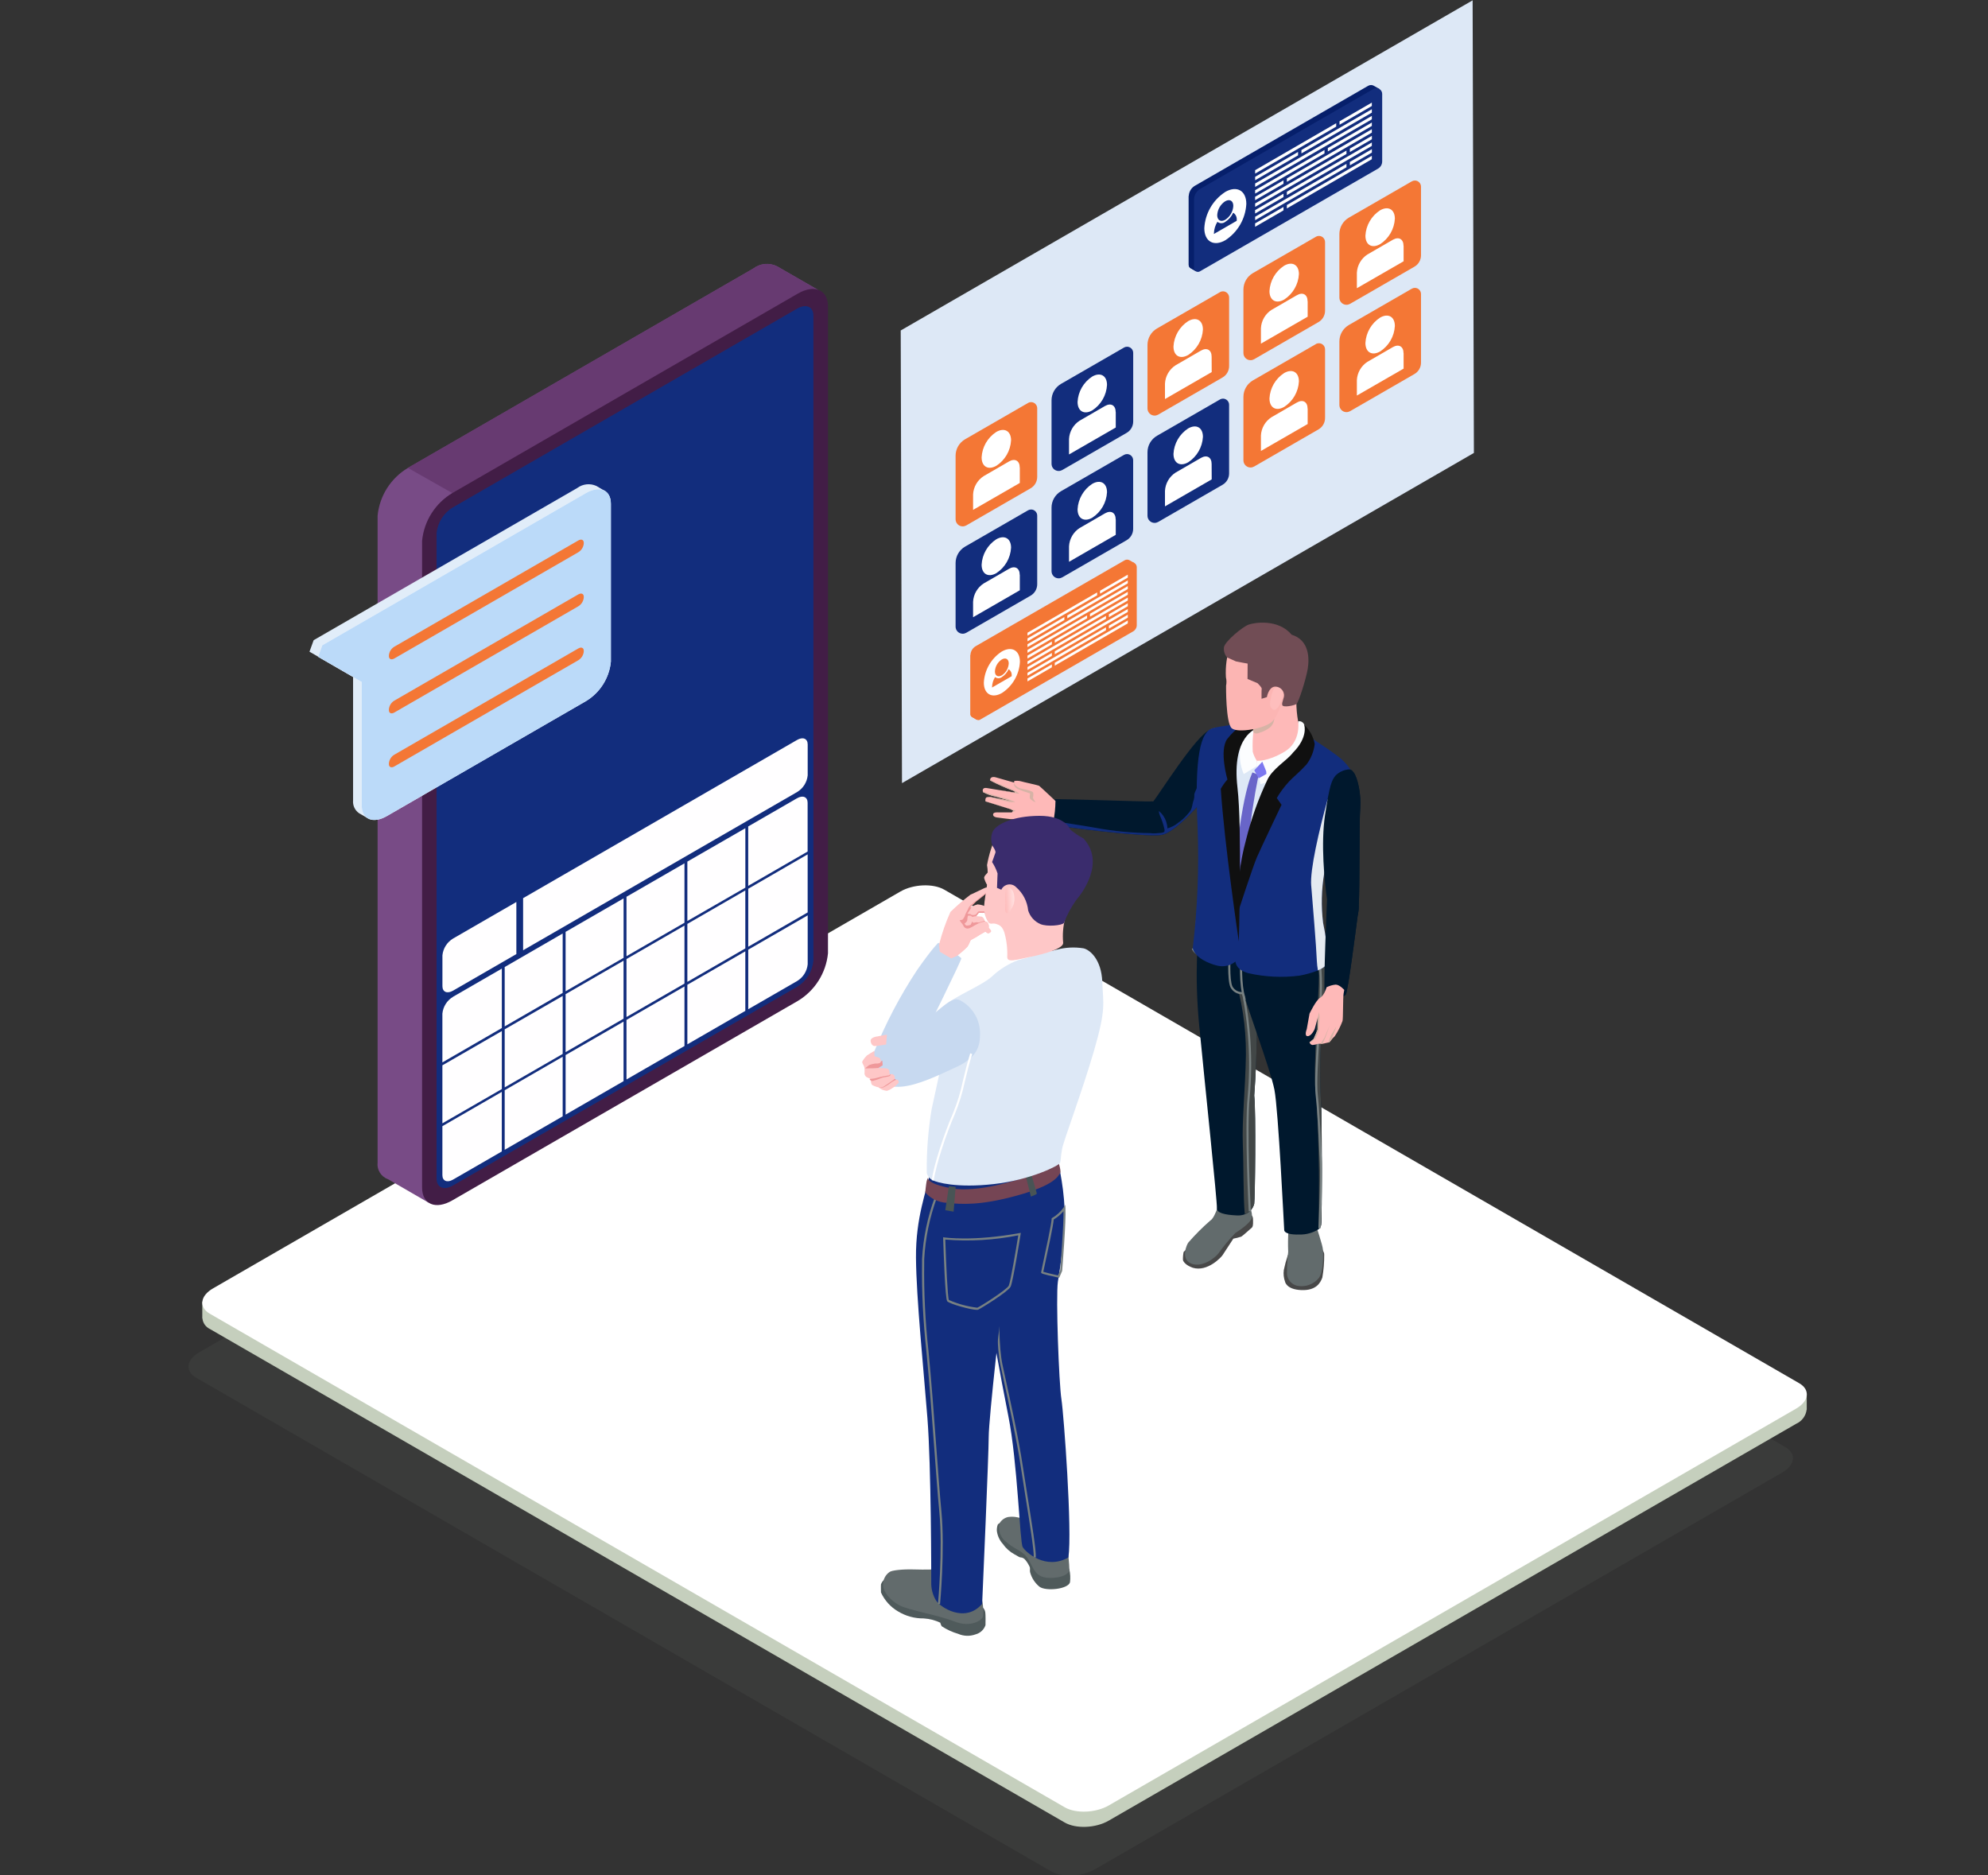 <?xml version="1.0" encoding="UTF-8"?>
<svg xmlns="http://www.w3.org/2000/svg" xmlns:xlink="http://www.w3.org/1999/xlink" viewBox="0 0 530 500">
  <rect x="0" y="0" width="530" height="500" fill="#333333" stroke="none"/>
  <defs>
    <style>
      .cls-1 {
        fill: #673a71;
      }

      .cls-1, .cls-2, .cls-3, .cls-4, .cls-5, .cls-6, .cls-7, .cls-8, .cls-9, .cls-10, .cls-11, .cls-12, .cls-13, .cls-14, .cls-15, .cls-16, .cls-17, .cls-18, .cls-19, .cls-20, .cls-21, .cls-22, .cls-23, .cls-24, .cls-25, .cls-26, .cls-27, .cls-28, .cls-29, .cls-30, .cls-31, .cls-32, .cls-33, .cls-34, .cls-35, .cls-36, .cls-37, .cls-38, .cls-39, .cls-40, .cls-41, .cls-42, .cls-43, .cls-44, .cls-45, .cls-46, .cls-47, .cls-48, .cls-49, .cls-50, .cls-51, .cls-52, .cls-53, .cls-54, .cls-55, .cls-56, .cls-57, .cls-58, .cls-59, .cls-60, .cls-61, .cls-62, .cls-63 {
        stroke-width: 0px;
      }

      .cls-2 {
        fill: #fec7c7;
      }

      .cls-3 {
        fill: #dae2eb;
      }

      .cls-3, .cls-5, .cls-15, .cls-64, .cls-36, .cls-44 {
        isolation: isolate;
      }

      .cls-3, .cls-5, .cls-15, .cls-36, .cls-44 {
        mix-blend-mode: multiply;
      }

      .cls-4 {
        fill: url(#linear-gradient-12);
      }

      .cls-5 {
        fill: #4c4d4c;
        opacity: .3;
      }

      .cls-6 {
        fill: #febebd;
      }

      .cls-7 {
        fill: url(#linear-gradient-17);
      }

      .cls-8 {
        fill: url(#linear-gradient-19);
      }

      .cls-9 {
        fill: url(#linear-gradient);
      }

      .cls-10 {
        fill: #c7d9f0;
      }

      .cls-11 {
        fill: #fcfdfe;
      }

      .cls-12 {
        fill: url(#linear-gradient-21);
      }

      .cls-13 {
        fill: #061f6b;
      }

      .cls-14 {
        fill: url(#linear-gradient-6);
      }

      .cls-15 {
        fill: #d6b3a6;
      }

      .cls-16 {
        fill: #3a2c6d;
      }

      .cls-17 {
        fill: #421d46;
      }

      .cls-18 {
        fill: #c4c4c4;
      }

      .cls-19 {
        fill: #fffeff;
      }

      .cls-20 {
        fill: #fcb5b3;
      }

      .cls-21 {
        fill: #626b6c;
      }

      .cls-22 {
        fill: #788182;
      }

      .cls-23 {
        fill: #e1edf9;
      }

      .cls-24 {
        fill: url(#linear-gradient-15);
      }

      .cls-25 {
        fill: url(#linear-gradient-11);
      }

      .cls-26 {
        fill: #101010;
      }

      .cls-27 {
        fill: url(#linear-gradient-5);
      }

      .cls-28 {
        fill: #f47735;
      }

      .cls-29 {
        fill: #485455;
      }

      .cls-30 {
        fill: none;
      }

      .cls-31 {
        fill: #122d7d;
      }

      .cls-32 {
        fill: #00182d;
      }

      .cls-33 {
        fill: url(#linear-gradient-13);
      }

      .cls-34 {
        fill: url(#linear-gradient-23);
      }

      .cls-35 {
        fill: url(#linear-gradient-25);
      }

      .cls-36 {
        fill: #bbdaf9;
      }

      .cls-37 {
        fill: url(#linear-gradient-16);
      }

      .cls-38 {
        fill: url(#linear-gradient-22);
      }

      .cls-39 {
        fill: #754554;
      }

      .cls-40 {
        fill: #70524b;
      }

      .cls-41 {
        fill: url(#linear-gradient-20);
      }

      .cls-42 {
        fill: url(#linear-gradient-14);
      }

      .cls-43 {
        fill: url(#linear-gradient-2);
      }

      .cls-44 {
        fill: #e4eaf1;
      }

      .cls-45 {
        fill: url(#linear-gradient-7);
      }

      .cls-46 {
        fill: #ef989a;
      }

      .cls-47 {
        fill: url(#linear-gradient-3);
      }

      .cls-48 {
        fill: #c5cfbd;
      }

      .cls-49 {
        fill: #dde8f6;
      }

      .cls-50 {
        fill: url(#linear-gradient-9);
      }

      .cls-51 {
        fill: #484848;
      }

      .cls-52 {
        fill: url(#linear-gradient-8);
      }

      .cls-53 {
        fill: url(#linear-gradient-24);
      }

      .cls-54 {
        fill: #7c78f0;
      }

      .cls-55 {
        fill: url(#linear-gradient-18);
      }

      .cls-56 {
        fill: #6865c9;
      }

      .cls-57 {
        fill: #784b86;
      }

      .cls-58 {
        fill: #fff;
      }

      .cls-59 {
        fill: #424747;
      }

      .cls-60 {
        fill: url(#linear-gradient-10);
      }

      .cls-61 {
        fill: #4f5a5b;
      }

      .cls-62 {
        fill: url(#linear-gradient-4);
      }

      .cls-63 {
        fill: #714d55;
      }
    </style>
    <linearGradient id="linear-gradient" x1="-2318.56" y1="706.8" x2="-2317.57" y2="702.02" gradientTransform="translate(21347.67 7458.91) scale(9.05 -9.67)" gradientUnits="userSpaceOnUse">
      <stop offset="0" stop-color="#fff"></stop>
      <stop offset="1" stop-color="#c9daff"></stop>
    </linearGradient>
    <linearGradient id="linear-gradient-2" x1="-2136.27" y1="651.54" x2="-2134.71" y2="645.25" gradientTransform="translate(12588.84 5612.14) scale(5.71 -7.34)" xlink:href="#linear-gradient"></linearGradient>
    <linearGradient id="linear-gradient-3" x1="-2317.99" y1="708.27" x2="-2317" y2="703.49" gradientTransform="translate(21366.26 7448.7) scale(9.05 -9.67)" xlink:href="#linear-gradient"></linearGradient>
    <linearGradient id="linear-gradient-4" x1="-2135.49" y1="654.19" x2="-2133.93" y2="647.9" gradientTransform="translate(12604.8 5601.93) scale(5.71 -7.34)" xlink:href="#linear-gradient"></linearGradient>
    <linearGradient id="linear-gradient-5" x1="-2317.57" y1="709.81" x2="-2316.59" y2="705.03" gradientTransform="translate(21395.32 7437.96) scale(9.06 -9.67)" xlink:href="#linear-gradient"></linearGradient>
    <linearGradient id="linear-gradient-6" x1="-2134.86" y1="656.83" x2="-2133.3" y2="650.54" gradientTransform="translate(12626.02 5590.97) scale(5.71 -7.34)" xlink:href="#linear-gradient"></linearGradient>
    <linearGradient id="linear-gradient-7" x1="-2318.56" y1="707.61" x2="-2317.57" y2="702.84" gradientTransform="translate(21347.67 7438.64) scale(9.05 -9.67)" xlink:href="#linear-gradient"></linearGradient>
    <linearGradient id="linear-gradient-8" x1="-2136.27" y1="652.61" x2="-2134.71" y2="646.32" gradientTransform="translate(12588.84 5592.37) scale(5.71 -7.34)" xlink:href="#linear-gradient"></linearGradient>
    <linearGradient id="linear-gradient-9" x1="-2317.99" y1="709.09" x2="-2317" y2="704.31" gradientTransform="translate(21366.27 7429.45) scale(9.05 -9.67)" xlink:href="#linear-gradient"></linearGradient>
    <linearGradient id="linear-gradient-10" x1="-2135.65" y1="655.26" x2="-2134.09" y2="648.96" gradientTransform="translate(12609.99 5581.06) scale(5.71 -7.34)" xlink:href="#linear-gradient"></linearGradient>
    <linearGradient id="linear-gradient-11" x1="-2316.91" y1="711.34" x2="-2315.92" y2="706.56" gradientTransform="translate(21403.53 7427.22) scale(9.05 -9.67)" xlink:href="#linear-gradient"></linearGradient>
    <linearGradient id="linear-gradient-12" x1="-2134.16" y1="659.48" x2="-2132.6" y2="653.18" gradientTransform="translate(12644.7 5580.96) scale(5.71 -7.34)" xlink:href="#linear-gradient"></linearGradient>
    <linearGradient id="linear-gradient-13" x1="-2316.42" y1="712.93" x2="-2315.44" y2="708.16" gradientTransform="translate(21424.68 7416.49) scale(9.05 -9.67)" xlink:href="#linear-gradient"></linearGradient>
    <linearGradient id="linear-gradient-14" x1="-2133.45" y1="662.11" x2="-2131.89" y2="655.82" gradientTransform="translate(12663.3 5569.64) scale(5.71 -7.34)" xlink:href="#linear-gradient"></linearGradient>
    <linearGradient id="linear-gradient-15" x1="-2317.57" y1="710.61" x2="-2316.59" y2="705.84" gradientTransform="translate(21395.32 7417.16) scale(9.06 -9.67)" xlink:href="#linear-gradient"></linearGradient>
    <linearGradient id="linear-gradient-16" x1="-2134.86" y1="657.9" x2="-2133.3" y2="651.6" gradientTransform="translate(12626.02 5570.29) scale(5.71 -7.34)" xlink:href="#linear-gradient"></linearGradient>
    <linearGradient id="linear-gradient-17" x1="-2316.91" y1="712.15" x2="-2315.92" y2="707.37" gradientTransform="translate(21403.53 7405.89) scale(9.05 -9.67)" xlink:href="#linear-gradient"></linearGradient>
    <linearGradient id="linear-gradient-18" x1="-2134.16" y1="660.54" x2="-2132.6" y2="654.25" gradientTransform="translate(12644.7 5560.54) scale(5.71 -7.34)" xlink:href="#linear-gradient"></linearGradient>
    <linearGradient id="linear-gradient-19" x1="-2316.42" y1="713.74" x2="-2315.44" y2="708.96" gradientTransform="translate(21424.68 7395.69) scale(9.05 -9.67)" xlink:href="#linear-gradient"></linearGradient>
    <linearGradient id="linear-gradient-20" x1="-2133.45" y1="663.16" x2="-2131.89" y2="656.87" gradientTransform="translate(12663.3 5547.37) scale(5.71 -7.34)" xlink:href="#linear-gradient"></linearGradient>
    <linearGradient id="linear-gradient-21" x1="-2120.81" y1="751.2" x2="-2119.44" y2="751.2" gradientTransform="translate(34587.23 7025.67) scale(14.11 -9.07)" gradientUnits="userSpaceOnUse">
      <stop offset=".05" stop-color="#feb9b8"></stop>
      <stop offset=".99" stop-color="#fea5a4"></stop>
    </linearGradient>
    <linearGradient id="linear-gradient-22" x1="-2124.47" y1="987.35" x2="-2123.84" y2="987.95" gradientTransform="translate(23436.47 14634.43) scale(9.83 -18.73)" xlink:href="#linear-gradient-21"></linearGradient>
    <linearGradient id="linear-gradient-23" x1="-1697.77" y1="758.51" x2="-1696.4" y2="758.51" gradientTransform="translate(17252.42 9153.44) scale(7.46 -11.71)" xlink:href="#linear-gradient-21"></linearGradient>
    <linearGradient id="linear-gradient-24" x1="-2039.35" y1="772.72" x2="-2037.98" y2="772.72" gradientTransform="translate(39981.06 16588.11) scale(16.17 -21.15)" gradientUnits="userSpaceOnUse">
      <stop offset=".12" stop-color="#fec7c7"></stop>
      <stop offset=".97" stop-color="#ffadb7"></stop>
    </linearGradient>
    <linearGradient id="linear-gradient-25" x1="-1181.68" y1="718.86" x2="-1180.12" y2="719.13" gradientTransform="translate(2418.16 3851.28) scale(1.82 -5.02)" gradientUnits="userSpaceOnUse">
      <stop offset=".12" stop-color="#feb9b8"></stop>
      <stop offset="1" stop-color="#ffdede"></stop>
    </linearGradient>
  </defs>
  <g class="cls-64">
    <g id="Layer_1" data-name="Layer 1">
      <g id="Easy_to_use" data-name="Easy to use">
        <g id="Mask_Group_75" data-name="Mask Group 75">
          <g id="Group_57823" data-name="Group 57823">
            <g id="Group_57822" data-name="Group 57822">
              <path id="Path_23233" data-name="Path 23233" class="cls-5" d="M280.17,498.88L52.27,367.3c-2.99-1.73-2.61-4.77.84-6.76l183.26-105.81c3.45-1.99,8.73-2.21,11.72-.49l227.9,131.58c2.99,1.73,2.61,4.77-.84,6.77l-183.26,105.8c-3.45,1.99-8.73,2.21-11.72.48Z"></path>
              <g id="Group_15759" data-name="Group 15759">
                <path id="Path_23234" data-name="Path 23234" class="cls-48" d="M481.69,371.6l-4.48-.18-225.44-130.16c-2.99-1.73-8.27-1.51-11.72.49l-182.61,105.43-3.14-.13h-.37v4.44l.04.02c.12,1.22.87,2.28,1.98,2.81l227.9,131.58c2.99,1.73,8.27,1.51,11.72-.49l183.26-105.8c1.54-.68,2.61-2.11,2.82-3.77l.03-.02v-4.22Z"></path>
                <path id="Path_23235" data-name="Path 23235" class="cls-58" d="M283.85,481.84L55.95,350.26c-2.99-1.73-2.61-4.77.84-6.76l183.26-105.81c3.45-1.99,8.73-2.21,11.72-.48l227.91,131.58c2.99,1.73,2.61,4.77-.84,6.77l-183.26,105.8c-3.45,1.99-8.73,2.21-11.72.49Z"></path>
              </g>
            </g>
            <g id="Group_57821" data-name="Group 57821">
              <path id="Path_102747" data-name="Path 102747" class="cls-30" d="M142.8,246.43c1.02-.66,1.66-1.77,1.72-2.98,0-1.1-.78-1.54-1.73-.99-1.02.66-1.66,1.77-1.72,2.98,0,1.09.78,1.54,1.73.99Z"></path>
              <g id="Group_57714" data-name="Group 57714">
                <g id="Group_23045" data-name="Group 23045">
                  <path id="Path_38741" data-name="Path 38741" class="cls-49" d="M240.13,88.11L392.6.09l.34,120.67-152.47,88.03-.34-120.68Z"></path>
                </g>
              </g>
              <g id="Group_57715" data-name="Group 57715">
                <g id="Group_45671" data-name="Group 45671">
                  <path id="Path_75570" data-name="Path 75570" class="cls-31" d="M274.07,136.06l-16.77,9.67c-1.57.91-2.54,2.58-2.54,4.39v16.95c0,1.05.86,1.89,1.9,1.89.33,0,.65-.09.94-.25l17.17-9.91c1.08-.62,1.75-1.78,1.75-3.03v-18.3c0-.9-.74-1.64-1.64-1.63-.29,0-.57.08-.81.22Z"></path>
                  <g id="Group_45670" data-name="Group 45670">
                    <path id="Path_75571" data-name="Path 75571" class="cls-9" d="M271.86,153.26c0-1.8-1.27-2.52-2.84-1.62l-6.78,3.92c-1.67,1.08-2.72,2.9-2.82,4.89v4.11s12.46-7.19,12.46-7.19v-4.11Z"></path>
                    <path id="Path_75572" data-name="Path 75572" class="cls-43" d="M265.63,152.8c2.31-1.5,3.77-4.02,3.92-6.78,0-2.49-1.77-3.49-3.94-2.24-2.31,1.5-3.77,4.02-3.91,6.78,0,2.49,1.77,3.49,3.94,2.24Z"></path>
                  </g>
                </g>
                <g id="Group_45673" data-name="Group 45673">
                  <path id="Path_75573" data-name="Path 75573" class="cls-31" d="M299.65,121.28l-16.77,9.67c-1.57.91-2.54,2.58-2.54,4.39v16.95c0,1.05.85,1.9,1.89,1.9.33,0,.66-.09.95-.25l17.17-9.91c1.08-.62,1.75-1.78,1.75-3.03v-18.3c0-.9-.73-1.64-1.63-1.64-.29,0-.57.08-.82.22Z"></path>
                  <g id="Group_45672" data-name="Group 45672">
                    <path id="Path_75574" data-name="Path 75574" class="cls-47" d="M297.44,138.48c0-1.8-1.27-2.52-2.84-1.62l-6.78,3.92c-1.67,1.08-2.72,2.9-2.82,4.89v4.11s12.46-7.19,12.46-7.19v-4.11Z"></path>
                    <path id="Path_75575" data-name="Path 75575" class="cls-62" d="M291.21,138.02c2.31-1.5,3.77-4.02,3.92-6.78,0-2.49-1.77-3.49-3.94-2.24-2.31,1.5-3.76,4.02-3.91,6.78,0,2.48,1.77,3.49,3.93,2.24Z"></path>
                  </g>
                </g>
                <g id="Group_45675" data-name="Group 45675">
                  <path id="Path_75576" data-name="Path 75576" class="cls-31" d="M325.23,106.51l-16.77,9.67c-1.57.91-2.54,2.58-2.54,4.39v16.94c0,1.05.85,1.9,1.89,1.9.33,0,.66-.09.95-.25l17.17-9.91c1.08-.62,1.75-1.78,1.75-3.03v-18.3c0-.9-.73-1.64-1.64-1.64-.29,0-.57.08-.82.22Z"></path>
                  <g id="Group_45674" data-name="Group 45674">
                    <path id="Path_75577" data-name="Path 75577" class="cls-27" d="M323.02,123.7c0-1.8-1.27-2.52-2.84-1.62l-6.78,3.92c-1.67,1.08-2.72,2.9-2.82,4.89v4.11s12.46-7.19,12.46-7.19l-.02-4.11Z"></path>
                    <path id="Path_75578" data-name="Path 75578" class="cls-14" d="M316.78,123.25c2.31-1.5,3.77-4.02,3.92-6.78,0-2.49-1.77-3.49-3.94-2.24-2.31,1.5-3.77,4.02-3.91,6.77,0,2.49,1.77,3.5,3.94,2.24Z"></path>
                  </g>
                </g>
                <g id="Group_45682" data-name="Group 45682">
                  <path id="Path_75585" data-name="Path 75585" class="cls-28" d="M274.07,107.44l-16.77,9.67c-1.57.91-2.54,2.58-2.54,4.39v16.94c0,1.05.85,1.9,1.89,1.9.33,0,.66-.09.95-.25l17.17-9.91c1.08-.62,1.75-1.78,1.75-3.03v-18.3c0-.9-.73-1.64-1.64-1.64-.29,0-.57.08-.82.22Z"></path>
                  <g id="Group_45681" data-name="Group 45681">
                    <path id="Path_75586" data-name="Path 75586" class="cls-45" d="M271.86,124.64c0-1.8-1.27-2.52-2.84-1.62l-6.78,3.92c-1.67,1.08-2.72,2.9-2.82,4.89v4.11s12.46-7.18,12.46-7.18v-4.11Z"></path>
                    <path id="Path_75587" data-name="Path 75587" class="cls-52" d="M265.63,124.18c2.31-1.5,3.77-4.02,3.92-6.78,0-2.49-1.77-3.49-3.94-2.24-2.31,1.5-3.77,4.02-3.91,6.77,0,2.5,1.77,3.5,3.94,2.24Z"></path>
                  </g>
                </g>
                <g id="Group_45684" data-name="Group 45684">
                  <path id="Path_75588" data-name="Path 75588" class="cls-31" d="M299.65,92.67l-16.77,9.67c-1.57.91-2.54,2.58-2.54,4.39v16.94c0,1.05.85,1.9,1.9,1.9.33,0,.66-.09.95-.25l17.17-9.91c1.08-.62,1.75-1.78,1.75-3.03v-18.3c0-.9-.73-1.64-1.64-1.64-.29,0-.57.08-.82.22Z"></path>
                  <g id="Group_45683" data-name="Group 45683">
                    <path id="Path_75589" data-name="Path 75589" class="cls-50" d="M297.44,109.86c0-1.8-1.27-2.52-2.84-1.62l-6.78,3.92c-1.67,1.08-2.72,2.9-2.82,4.89v4.11s12.46-7.18,12.46-7.18v-4.11Z"></path>
                    <path id="Path_75590" data-name="Path 75590" class="cls-60" d="M291.21,109.41c2.31-1.5,3.77-4.02,3.92-6.78,0-2.49-1.77-3.49-3.94-2.24-2.31,1.5-3.77,4.02-3.91,6.77,0,2.49,1.77,3.5,3.94,2.24Z"></path>
                  </g>
                </g>
                <g id="Group_45700" data-name="Group 45700">
                  <g id="Group_45677" data-name="Group 45677">
                    <path id="Path_75579" data-name="Path 75579" class="cls-28" d="M350.81,91.74l-16.77,9.67c-1.57.91-2.54,2.58-2.54,4.39v16.94c0,1.05.85,1.9,1.89,1.9.33,0,.66-.09.95-.25l17.17-9.91c1.08-.62,1.75-1.78,1.75-3.03v-18.3c0-.9-.73-1.64-1.64-1.64-.29,0-.57.07-.81.22Z"></path>
                    <g id="Group_45676" data-name="Group 45676">
                      <path id="Path_75580" data-name="Path 75580" class="cls-25" d="M348.6,108.93c0-1.8-1.27-2.52-2.84-1.62l-6.78,3.92c-1.67,1.08-2.72,2.9-2.82,4.89v4.11s12.46-7.18,12.46-7.18v-4.11Z"></path>
                      <path id="Path_75581" data-name="Path 75581" class="cls-4" d="M342.37,108.48c2.31-1.5,3.77-4.02,3.92-6.78,0-2.49-1.77-3.49-3.94-2.24-2.31,1.5-3.77,4.02-3.91,6.77,0,2.5,1.77,3.5,3.94,2.24Z"></path>
                    </g>
                  </g>
                  <g id="Group_45679" data-name="Group 45679">
                    <path id="Path_75582" data-name="Path 75582" class="cls-28" d="M376.39,76.97l-16.77,9.67c-1.57.91-2.54,2.58-2.54,4.4v16.94c0,1.05.85,1.9,1.89,1.9.33,0,.66-.09.95-.25l17.17-9.91c1.08-.62,1.75-1.78,1.75-3.03v-18.3c0-.9-.73-1.64-1.63-1.64-.29,0-.57.07-.82.22Z"></path>
                    <g id="Group_45678" data-name="Group 45678">
                      <path id="Path_75583" data-name="Path 75583" class="cls-33" d="M374.18,94.16c0-1.8-1.27-2.52-2.84-1.62l-6.78,3.92c-1.67,1.08-2.72,2.9-2.82,4.89v4.11s12.46-7.18,12.46-7.18v-4.11Z"></path>
                      <path id="Path_75584" data-name="Path 75584" class="cls-42" d="M367.95,93.7c2.31-1.5,3.77-4.02,3.92-6.78,0-2.49-1.77-3.49-3.94-2.24-2.31,1.5-3.77,4.02-3.91,6.77,0,2.49,1.77,3.5,3.94,2.24Z"></path>
                    </g>
                  </g>
                  <g id="Group_45686" data-name="Group 45686">
                    <path id="Path_75591" data-name="Path 75591" class="cls-28" d="M325.23,77.9l-16.77,9.67c-1.57.91-2.54,2.58-2.54,4.39v16.94c0,1.05.85,1.9,1.89,1.9.33,0,.66-.09.95-.25l17.17-9.91c1.08-.62,1.75-1.78,1.75-3.03v-18.3c0-.9-.74-1.64-1.64-1.64-.29,0-.57.08-.82.22Z"></path>
                    <g id="Group_45685" data-name="Group 45685">
                      <path id="Path_75592" data-name="Path 75592" class="cls-24" d="M323.02,95.09c0-1.8-1.27-2.52-2.84-1.62l-6.78,3.92c-1.67,1.08-2.72,2.9-2.82,4.89v4.11s12.46-7.19,12.46-7.19l-.02-4.11Z"></path>
                      <path id="Path_75593" data-name="Path 75593" class="cls-37" d="M316.78,94.64c2.31-1.5,3.77-4.02,3.92-6.78,0-2.49-1.77-3.49-3.94-2.24-2.31,1.5-3.77,4.02-3.91,6.77,0,2.49,1.77,3.5,3.94,2.24Z"></path>
                    </g>
                  </g>
                  <g id="Group_45688" data-name="Group 45688">
                    <path id="Path_75594" data-name="Path 75594" class="cls-28" d="M350.81,63.13l-16.77,9.67c-1.57.91-2.54,2.58-2.54,4.39v16.94c0,1.05.84,1.9,1.89,1.9.34,0,.66-.09.95-.25l17.17-9.91c1.08-.62,1.75-1.78,1.75-3.03v-18.3c0-.9-.73-1.64-1.63-1.64-.29,0-.57.07-.82.22Z"></path>
                    <g id="Group_45687" data-name="Group 45687">
                      <path id="Path_75595" data-name="Path 75595" class="cls-7" d="M348.6,80.32c0-1.8-1.27-2.52-2.84-1.62l-6.78,3.92c-1.67,1.08-2.72,2.9-2.82,4.89v4.11s12.46-7.18,12.46-7.18v-4.11Z"></path>
                      <path id="Path_75596" data-name="Path 75596" class="cls-55" d="M342.37,79.86c2.31-1.5,3.77-4.02,3.92-6.78,0-2.49-1.77-3.49-3.94-2.24-2.31,1.5-3.77,4.02-3.91,6.77,0,2.49,1.77,3.5,3.94,2.24Z"></path>
                    </g>
                  </g>
                  <g id="Group_45690" data-name="Group 45690">
                    <path id="Path_75597" data-name="Path 75597" class="cls-28" d="M376.39,48.35l-16.77,9.67c-1.57.91-2.54,2.58-2.54,4.39v16.95c0,1.05.85,1.9,1.89,1.9.33,0,.66-.09.95-.25l17.17-9.91c1.08-.62,1.75-1.78,1.75-3.03v-18.3c0-.9-.73-1.64-1.63-1.64-.29,0-.57.08-.82.22Z"></path>
                    <g id="Group_45689" data-name="Group 45689">
                      <path id="Path_75598" data-name="Path 75598" class="cls-8" d="M374.18,65.54c0-1.8-1.27-2.52-2.84-1.62l-6.78,3.92c-1.67,1.08-2.72,2.9-2.82,4.89v4.11s12.46-7.18,12.46-7.18v-4.11Z"></path>
                      <path id="Path_75599" data-name="Path 75599" class="cls-41" d="M367.95,65.09c2.31-1.5,3.77-4.02,3.92-6.78,0-2.49-1.77-3.49-3.94-2.24-2.31,1.5-3.77,4.02-3.91,6.77,0,2.49,1.77,3.49,3.94,2.24Z"></path>
                    </g>
                  </g>
                  <g id="Group_45697" data-name="Group 45697">
                    <g id="Group_45693" data-name="Group 45693">
                      <g id="Group_45691" data-name="Group 45691">
                        <path id="Path_75600" data-name="Path 75600" class="cls-28" d="M302.4,150.1l-1.21-.7h0c-.41-.26-.94-.27-1.37-.02l-39.68,22.89c-.88.51-1.42,1.45-1.42,2.46v15.67c0,.33.18.63.47.78h0l1.22.7.19-.51-.35-.33,40.61-23.42c.59-.34.95-.97.95-1.65v-15.5l.58-.38Z"></path>
                        <path id="Path_75601" data-name="Path 75601" class="cls-28" d="M258.72,174.59l1.89,1.1v15.16l-.36.21.35.33-.19.51-1.22-.7h0c-.29-.15-.47-.45-.47-.78v-15.68s0-.09,0-.14Z"></path>
                        <path id="Path_75602" data-name="Path 75602" class="cls-28" d="M301.05,150.08l-39.68,22.89c-.88.51-1.42,1.45-1.42,2.46v15.67c0,.49.4.89.89.89.16,0,.31-.04.45-.12l40.81-23.54c.59-.34.96-.97.96-1.65v-15.45c0-.73-.59-1.33-1.33-1.33-.23,0-.46.06-.67.18Z"></path>
                      </g>
                      <path id="Path_75603" data-name="Path 75603" class="cls-58" d="M267.08,173.7c-2.83,1.84-4.62,4.93-4.79,8.31,0,3.05,2.17,4.28,4.83,2.75,2.83-1.84,4.62-4.93,4.79-8.31,0-3.05-2.17-4.28-4.83-2.75ZM267.08,175.82c1.02-.59,1.85-.12,1.85,1.05-.07,1.29-.75,2.48-1.84,3.18-1.02.59-1.85.12-1.85-1.05.07-1.29.75-2.48,1.84-3.18ZM269.71,180.29l-5.23,3.01v-.15c.03-.93.31-1.84.8-2.63.53.42,1.28.42,1.81,0,.8-.51,1.42-1.24,1.81-2.1.57.37.88,1.03.81,1.7,0,.06,0,.11,0,.16h0Z"></path>
                      <g id="Group_45692" data-name="Group 45692">
                        <path id="Path_75604" data-name="Path 75604" class="cls-58" d="M273.93,171.75v.78l26.74-15.48v-.78l-26.74,15.48Z"></path>
                        <path id="Path_75605" data-name="Path 75605" class="cls-58" d="M295.63,164.54l5.04-2.92v-.78l-5.04,2.92v.78Z"></path>
                        <path id="Path_75606" data-name="Path 75606" class="cls-58" d="M273.93,177.1l20.93-12.12v-.78l-20.93,12.12v.78Z"></path>
                        <path id="Path_75607" data-name="Path 75607" class="cls-58" d="M281.2,171.37l19.47-11.27v-.78l-19.47,11.27v.78Z"></path>
                        <path id="Path_75608" data-name="Path 75608" class="cls-58" d="M280.43,171.03l-6.5,3.76v.78l6.5-3.76v-.78Z"></path>
                        <path id="Path_75609" data-name="Path 75609" class="cls-58" d="M295.63,167.59l5.04-2.92v-.78l-5.04,2.92v.78Z"></path>
                        <path id="Path_75610" data-name="Path 75610" class="cls-58" d="M273.93,180.15l20.93-12.12v-.78l-20.93,12.12v.78Z"></path>
                        <path id="Path_75611" data-name="Path 75611" class="cls-58" d="M281.2,174.42l19.47-11.27v-.78l-19.47,11.27v.78Z"></path>
                        <path id="Path_75612" data-name="Path 75612" class="cls-58" d="M280.43,174.08l-6.5,3.76v.78l6.5-3.76v-.78Z"></path>
                        <path id="Path_75613" data-name="Path 75613" class="cls-58" d="M281.2,177.47l19.47-11.27v-.78l-19.47,11.27v.78Z"></path>
                        <path id="Path_75614" data-name="Path 75614" class="cls-58" d="M280.43,177.13l-6.5,3.76v.78l6.5-3.76v-.78Z"></path>
                        <path id="Path_75615" data-name="Path 75615" class="cls-58" d="M289.82,164.07l-15.89,9.2v.78l15.89-9.2v-.78Z"></path>
                        <path id="Path_75616" data-name="Path 75616" class="cls-58" d="M290.59,164.41l10.08-5.84v-.78l-10.08,5.84v.78Z"></path>
                        <path id="Path_75617" data-name="Path 75617" class="cls-58" d="M284.54,164.86l16.13-9.34v-.78l-16.13,9.34v.78Z"></path>
                        <path id="Path_75618" data-name="Path 75618" class="cls-58" d="M283.76,164.52l-9.83,5.69v.78l9.83-5.69v-.78Z"></path>
                        <path id="Path_75619" data-name="Path 75619" class="cls-58" d="M300.67,153.21l-7.4,4.29v.78l7.4-4.29v-.78Z"></path>
                        <path id="Path_75620" data-name="Path 75620" class="cls-58" d="M292.5,157.94l-18.57,10.75v.78l18.57-10.75v-.78Z"></path>
                      </g>
                    </g>
                    <g id="Group_45696" data-name="Group 45696">
                      <g id="Group_45694" data-name="Group 45694">
                        <path id="Path_75621" data-name="Path 75621" class="cls-13" d="M367.75,23.72l-1.41-.81h0c-.48-.31-1.1-.32-1.59-.03l-46.18,26.64c-1.02.59-1.65,1.68-1.65,2.86v18.24c0,.38.21.73.55.91h0l1.42.82.23-.59-.41-.38,47.26-27.26c.69-.4,1.11-1.13,1.11-1.93v-18.04l.68-.44Z"></path>
                        <path id="Path_75622" data-name="Path 75622" class="cls-13" d="M316.91,52.22l2.2,1.27v17.64l-.42.24.41.38-.23.59-1.42-.82h0c-.34-.18-.55-.53-.55-.91v-18.24c0-.05,0-.11,0-.16Z"></path>
                        <path id="Path_75623" data-name="Path 75623" class="cls-31" d="M366.17,23.71l-46.18,26.64c-1.02.59-1.65,1.68-1.65,2.86v18.24c0,.57.46,1.03,1.03,1.04.18,0,.36-.05.52-.14l47.49-27.39c.69-.4,1.11-1.13,1.11-1.93v-17.98c0-.85-.69-1.55-1.55-1.54-.27,0-.54.07-.77.21Z"></path>
                      </g>
                      <path id="Path_75624" data-name="Path 75624" class="cls-58" d="M326.65,51.18c-3.3,2.14-5.37,5.74-5.58,9.66,0,3.55,2.52,4.99,5.62,3.2,3.3-2.14,5.37-5.74,5.58-9.67,0-3.55-2.52-4.98-5.62-3.2ZM326.65,53.66c1.18-.69,2.15-.14,2.15,1.23-.08,1.51-.87,2.88-2.14,3.7-1.19.69-2.15.14-2.15-1.23.08-1.51.87-2.89,2.14-3.71h0ZM329.71,58.87l-6.08,3.51v-.18c.04-1.08.36-2.14.93-3.06.62.49,1.49.49,2.11,0,.93-.59,1.66-1.44,2.1-2.44.66.43,1.03,1.2.94,1.98,0,.06,0,.12,0,.19h0Z"></path>
                      <g id="Group_45695" data-name="Group 45695">
                        <path id="Path_75625" data-name="Path 75625" class="cls-58" d="M334.62,48.92v.91l31.11-18.02v-.91l-31.11,18.02Z"></path>
                        <path id="Path_75626" data-name="Path 75626" class="cls-58" d="M359.87,40.53l5.87-3.4v-.91l-5.87,3.4v.91Z"></path>
                        <path id="Path_75627" data-name="Path 75627" class="cls-58" d="M334.62,55.15l24.35-14.1v-.91l-24.35,14.1v.91Z"></path>
                        <path id="Path_75628" data-name="Path 75628" class="cls-58" d="M343.08,48.48l22.65-13.12v-.91l-22.65,13.12v.91Z"></path>
                        <path id="Path_75629" data-name="Path 75629" class="cls-58" d="M342.18,48.08l-7.57,4.38v.91l7.57-4.38v-.91Z"></path>
                        <path id="Path_75630" data-name="Path 75630" class="cls-58" d="M359.87,44.08l5.87-3.4v-.91l-5.87,3.4v.91Z"></path>
                        <path id="Path_75631" data-name="Path 75631" class="cls-58" d="M334.62,58.7l24.35-14.1v-.91l-24.35,14.1v.91Z"></path>
                        <path id="Path_75632" data-name="Path 75632" class="cls-58" d="M343.08,52.02l22.65-13.12v-.91l-22.65,13.12v.91Z"></path>
                        <path id="Path_75633" data-name="Path 75633" class="cls-58" d="M342.18,51.64l-7.57,4.38v.91l7.57-4.38v-.91Z"></path>
                        <path id="Path_75634" data-name="Path 75634" class="cls-58" d="M343.08,55.57l22.65-13.12v-.91l-22.65,13.12v.91Z"></path>
                        <path id="Path_75635" data-name="Path 75635" class="cls-58" d="M342.18,55.18l-7.57,4.38v.91l7.57-4.38v-.91Z"></path>
                        <path id="Path_75636" data-name="Path 75636" class="cls-58" d="M353.11,39.99l-18.49,10.71v.91l18.49-10.71v-.91Z"></path>
                        <path id="Path_75637" data-name="Path 75637" class="cls-58" d="M354,40.37l11.73-6.79v-.91l-11.73,6.79v.91Z"></path>
                        <path id="Path_75638" data-name="Path 75638" class="cls-58" d="M346.96,40.9l18.77-10.87v-.91l-18.77,10.87v.91Z"></path>
                        <path id="Path_75639" data-name="Path 75639" class="cls-58" d="M346.06,40.51l-11.44,6.63v.91l11.44-6.63v-.91Z"></path>
                        <path id="Path_75640" data-name="Path 75640" class="cls-58" d="M365.73,27.35l-8.61,4.99v.91l8.61-4.99v-.91Z"></path>
                        <path id="Path_75641" data-name="Path 75641" class="cls-58" d="M356.23,32.85l-21.61,12.52v.91l21.61-12.52v-.91Z"></path>
                      </g>
                    </g>
                  </g>
                </g>
              </g>
              <g id="Group_57819" data-name="Group 57819">
                <g id="Group_23081" data-name="Group 23081">
                  <g id="Group_23079" data-name="Group 23079">
                    <path id="Path_38824" data-name="Path 38824" class="cls-51" d="M332.81,323.26c.48.33,1.16.79,1.22,1.53s.11,2.19-.26,2.48-2.42,2.22-2.88,2.44c-.68.22-1.38.4-2.08.53,0,0-2.48,3.78-2.86,4.38s-4.03,4.52-7.92,3.39c-1.84-.64-2.51-1.56-2.65-2.05-.03-.74.03-1.47.18-2.19l2.05-1.91,15.21-8.6Z"></path>
                    <path id="Path_38825" data-name="Path 38825" class="cls-51" d="M351.52,331.61c.25.6,1.62,2.05,1.51,2.9.02,2.04-.14,4.07-.49,6.08-.53,1.51-1.73,3.53-5.65,3.36s-4.28-2.19-4.28-2.19c-.37-1-.49-2.08-.35-3.14.28-1.35.64-2.68,1.08-3.99,1.2-.82,2.46-1.55,3.76-2.19l4.42-.82Z"></path>
                    <path id="Path_38826" data-name="Path 38826" class="cls-21" d="M332.94,320.55c.18,1.17,1.06,2.72.78,4.13-.28,1.41-3.67,3.61-4.35,4.03-1.64,1.7-3.15,3.52-4.52,5.44-.74,1.06-4.28,3.92-7.24,2.75-2.97-1.17-1.2-5.19-.78-5.65,1.82-2.09,3.78-4.05,5.87-5.87,1.2-.71,1.77-3.78,2.72-4.56.95-.78,7.53-.28,7.53-.28Z"></path>
                    <path id="Path_38827" data-name="Path 38827" class="cls-21" d="M350.75,326.1c.28,1.45,1.84,5.72,1.94,7.03s.21,6.04-1.17,7.7c-1.33,1.56-3.38,2.32-5.41,2.02-1.83-.26-3.15-1.9-3-3.75-.04-2.05.32-5.37.32-5.37-.08-1.9-.05-3.8.07-5.69.21-1.31,4.67-2.86,4.67-2.86l2.58.91Z"></path>
                    <path id="Path_38828" data-name="Path 38828" class="cls-32" d="M308.04,222.17c.41.33.94.49,1.47.44,3.67-.28,11.59-9.54,13.5-11.87l1.79-6.88.96-3.71s.35-6.38-3.12-5.52-13.98,17.75-15.18,19.02c-.02.02-.03.04-.05.06-.97,1.19-1.39,6.84.63,8.47Z"></path>
                    <path id="Path_38829" data-name="Path 38829" class="cls-32" d="M280.15,218.72c-.03.34.01.67.12.99.38.57,25.7,3.61,29.24,2.9,1.69-.34,1.76-1.94,1.38-3.52,0-.02,0-.03-.01-.05-.33-1.18-.79-2.32-1.39-3.39-1.39-1.4-1.64-1.85-2.06-1.97-.27-.05-.54-.05-.81-.01-1.26.09-24.63-.75-25.39-.57-.6.15-1.07,3.77-1.07,5.6Z"></path>
                    <path id="Path_38830" data-name="Path 38830" class="cls-12" d="M262.04,211.02c.02.07.05.13.08.2,1.08.55,2.22.96,3.41,1.2l4.33,1.24-5.48-1.1c-.31-.07-.63-.09-.95-.07-.12,0-.23.02-.34.06-.45.14-.41.84-.38,1.04,0,.02,0,.04,0,.06l6.72,2.1.74.41-.42.43h-3.7s-1.1-.09-1.26.39.23.83.88.95,3.6.45,3.6.45l3.13.12s.55.14,1.27.32c1.01.24,2.39.55,3.14.63,1.25.24,2.53.24,3.78,0,.09-.08.16-.18.19-.29.39-1.85.59-3.72.61-5.61,0,0-4.1-3.87-4.36-4.04s-4.31-1.03-4.98-1.24c-.55-.12-1.11-.14-1.66-.05l-.03.42s-3.55-1.03-4.87-1.39c-1.04-.29-1.46.15-1.51.55-.01.11,0,.21.04.31,2.07,1.08,4.21,2.03,6.4,2.84l.14.39s-2.26-.38-4.33-.72c-.06-.01-.12-.02-.17-.03-.04,0-.08-.01-.11-.02l-2.93-.48c-.98-.15-1.11.5-1,.95Z"></path>
                    <path id="Path_38831" data-name="Path 38831" class="cls-15" d="M271.7,210.07c.22.09.45.16.69.21l1.04.23c.59.11,1.17.29,1.71.54.21.08.35.29.34.52.03.26.01.53-.04.79-.04.12-.05.25-.04.37.02.1.06.19.12.28l.54.92c-.41-.19-.79-.43-1.15-.72-.12-.09-.23-.2-.31-.34-.18-.34,0-.75,0-1.14.03-.12-.05-.25-.17-.27,0,0,0,0-.01,0-.15-.06-.31-.1-.46-.14-.76-.21-1.51-.48-2.23-.8-.52-.16-.97-.49-1.27-.95-.15-.28-.19-.61-.1-.91.05.38.25.72.57.94.23.19.49.35.77.46Z"></path>
                    <path id="Path_38832" data-name="Path 38832" class="cls-15" d="M270.75,216.11s-6.1-1.88-8.04-2.53c0,.02,0,.04,0,.06l6.72,2.1.74.41-.37.38c.13-.02.26-.06.38-.1.21-.06.4-.16.57-.31Z"></path>
                    <path id="Path_38833" data-name="Path 38833" class="cls-15" d="M262.04,211.02c.02.07.05.13.08.2,1.08.55,2.22.96,3.41,1.2l4.33,1.24-5.48-1.1c-.31-.07-.63-.09-.95-.07,1.67.37,5.74,1.34,5.74,1.34.44.03.88.03,1.32,0,.26-.05,0-.11,0-.11,0,0-1.32-.52-2.05-.78-2.17-.51-4.31-1.14-6.41-1.91Z"></path>
                    <path id="Path_38834" data-name="Path 38834" class="cls-15" d="M263.99,207.77c-.01.11,0,.21.04.31,2.07,1.08,4.21,2.03,6.4,2.84l.14.39s-2.26-.38-4.33-.72c1.07.21,4.74.96,5.26,1.01.59.05-.16-.26-.4-.45-.23-.2-.5-.36-.79-.47-.26-.09-4.73-1.98-5.26-2.24-.38-.17-.74-.4-1.06-.68Z"></path>
                    <path id="Path_38835" data-name="Path 38835" class="cls-15" d="M280.3,217.46c.08-.19.13-.39.15-.6-.04.2-.1.41-.15.6Z"></path>
                    <path id="Path_38836" data-name="Path 38836" class="cls-15" d="M273.68,218.79c1.01.24,2.39.55,3.14.63,1.25.24,2.53.24,3.78,0,.09-.08.16-.18.19-.29-.22-.05-.42-.17-.56-.34-.14-.28-.15-.62-.04-.91.03-.14.07-.27.09-.4-.09.2-.2.38-.33.55-.2.31-.47.56-.79.74-.37.11-.76.19-1.15.23-.14.02-.28.03-.41.05-.76.06-1.53.04-2.28-.05-.55-.06-1.1-.13-1.66-.21Z"></path>
                    <path id="Path_38837" data-name="Path 38837" class="cls-31" d="M280.15,218.72c-.03.34.01.67.12.99.38.57,25.7,3.61,29.24,2.9,3.67-.28,11.59-9.54,13.5-11.87l1.79-6.88c-1.73-.22-3.4.71-4.11,2.3-.13.29-.21.59-.31.89-.47,1.4-1.19,2.7-1.76,4.07-.11.23-.19.48-.22.73.03.43-.01.86-.11,1.28-.38.9-.38,1.93-.81,2.81-.22.4-.5.77-.83,1.1-.74.9-1.61,1.69-2.58,2.34-.83.69-1.8,1.19-2.84,1.47-.02-.6-.13-1.19-.32-1.76,0-.02,0-.03-.01-.05-.37-1.11-1.05-2.09-1.95-2.83.02.52.16,1.02.4,1.48.44,1.05.8,2.13,1.06,3.24.08.24.09.5.03.75-.18.49-1.93.39-2.36.5-.48.03-.96,0-1.44-.06-4.81-.05-9.61-.51-14.34-1.38-4.45-.8-7.81-1.19-12.12-2.02Z"></path>
                    <path id="Path_38838" data-name="Path 38838" class="cls-32" d="M296.66,213.94c2.77.1,5.54.2,8.28.55.55.04,1.09.19,1.58.43.4.26.76.6,1.04.99,1.04,1.15,1.63,2.63,1.69,4.18,0,.22-.05.44-.15.64-.28.47-.93.51-1.48.49-4.44-.23-8.85-.85-13.17-1.87-2.17-.48-4.33-1.02-6.49-1.58-.94-.24-1.95-.41-2.86-.72-1-.44-1.95-.96-2.85-1.58-.03.02.03.06.05.03s0-.08-.03-.11c-.3-.45-.28-1.05.05-1.48.58-.73,1.9-.43,2.7-.4l3.88.14,7.75.29Z"></path>
                    <path id="Path_38839" data-name="Path 38839" class="cls-32" d="M319.76,273.92c1.48,15.27,4.81,46.87,4.66,48.15-.14,1.28,2.05,1.84,5.37,1.98.7.04,1.4-.06,2.06-.29,1.25-.46,2.2-1.52,2.52-2.81.21-.92.5-24.54,0-28.86.85-10.92.86-24.8.67-30.93-.03-.96-.07-1.75-.11-2.28-.28-3.96-1.13-12.3-4.59-14.28-3.46-1.98-10.6-1.27-10.6-1.27-.2,6.58-1.47,15.34.01,30.6Z"></path>
                    <path id="Path_38840" data-name="Path 38840" class="cls-59" d="M332.17,280.96c-.16,9.71-1.1,17.57-.83,24.35.23,5.3.09,13.88.52,18.43,1.25-.46,2.2-1.52,2.52-2.81.21-.92.5-24.54,0-28.86.85-10.92.86-24.8.67-30.93-3.46-.96-6.16-1.48-6.16-1.48,2.21,6.88,3.31,14.07,3.27,21.3Z"></path>
                    <g id="Group_23071" data-name="Group 23071">
                      <path id="Path_38841" data-name="Path 38841" class="cls-22" d="M332.91,322.96l.56-.03c-.01-.2-1.13-21.82-.29-30.46.88-9.85.26-19.77-1.84-29.43l-.55.14c2.09,9.59,2.71,19.45,1.83,29.23-.84,8.69.28,30.36.29,30.56Z"></path>
                    </g>
                    <path id="Path_38842" data-name="Path 38842" class="cls-32" d="M328.52,262.05c.99,3.6,3.18,2.05,3.18,3.18s7,19.86,8.06,25.3c1.06,5.44,2.54,36.49,2.61,37.41s1.91,1.27,4.03,1.2c1.82.05,3.62-.45,5.16-1.43.34-.28.57-.68.65-1.11.29-1.91.2-30.69,0-32.03-.47-8-.29-16.02.54-24,1.19-13.75-.13-20.6-1.54-26.87h-2.26c-5.3.05-18.17.39-19.51,2.52-1.69,2.69-1.89,12.23-.91,15.84Z"></path>
                    <path id="Path_38843" data-name="Path 38843" class="cls-59" d="M350.71,290.67c.71,5.25.85,19.07.92,21.62.05,1.76-.02,10.3-.07,15.42.34-.28.57-.68.65-1.11.29-1.91.2-30.69,0-32.03-.47-8-.29-16.02.54-24,1.19-13.75-.13-20.6-1.54-26.87h-2.26c1.37,5.38,2.26,10.87,2.68,16.41.07,3.99-1.62,25.31-.92,30.56Z"></path>
                    <g id="Group_23072" data-name="Group 23072">
                      <path id="Path_38844" data-name="Path 38844" class="cls-22" d="M344.53,258.68c2.55-.15,5.03-.9,7.23-2.17l-.26-.5c-3.93,2.03-7.17,2.61-9.35,1.65-1.12-.48-1.99-1.4-2.4-2.54l-.55.15c.44,1.31,1.43,2.37,2.7,2.9.83.35,1.72.53,2.63.51Z"></path>
                    </g>
                    <g id="Group_23073" data-name="Group 23073">
                      <path id="Path_38845" data-name="Path 38845" class="cls-22" d="M320.27,254.76h.02c1.77-.21,3.32-1.31,4.1-2.92l-.51-.24c-.69,1.41-2.04,2.38-3.59,2.59-.92-.03-1.73-.62-2.05-1.49l-.51.24c.39,1.07,1.4,1.79,2.54,1.81Z"></path>
                    </g>
                    <g id="Group_23074" data-name="Group 23074">
                      <path id="Path_38846" data-name="Path 38846" class="cls-22" d="M331.56,266.69l.55-.11-.17-.9c-.96-2.64-.92-9.8-.6-12.04l-.56-.08c-.31,2.2-.41,9.48.61,12.27l.17.86Z"></path>
                    </g>
                    <g id="Group_23075" data-name="Group 23075">
                      <path id="Path_38847" data-name="Path 38847" class="cls-22" d="M331.24,265.07h.17l-.04-.57c-1.15.09-2.25-.5-2.81-1.51-.82-1.77-.55-7.93-.36-9.85l-.56-.05c-.12,1.26-.54,8.09.41,10.15.62,1.18,1.86,1.89,3.19,1.84Z"></path>
                    </g>
                    <path id="Path_38848" data-name="Path 38848" class="cls-40" d="M319.7,244.55c1.31.9,3.66,3.53,11.14,4.79,4.93.84,9.99.41,14.7-1.25,1.7-.57,5.58-3.57,5.9-3.29.32.92.52,1.88.58,2.86.05.28-2.14,2.84-8.57,4.36-4.96,1.29-10.13,1.56-15.2.81-4.41-.61-9.51-5.3-9.58-5.9.04-.92.16-1.83.35-2.72l.66.35Z"></path>
                    <g id="Group_23076" data-name="Group 23076">
                      <rect id="Rectangle_2024" data-name="Rectangle 2024" class="cls-29" x="336.78" y="249.52" width=".99" height="4.96" transform="translate(-5.8 7.95) rotate(-1.34)"></rect>
                    </g>
                    <g id="Group_23077" data-name="Group 23077">
                      <path id="Path_38849" data-name="Path 38849" class="cls-29" d="M325.02,252.75l.96-.24c-.18-1.45-.09-2.91.26-4.33l-.96-.23c-.39,1.57-.47,3.2-.26,4.8Z"></path>
                    </g>
                    <path id="Path_38850" data-name="Path 38850" class="cls-18" d="M332.52,249.87c.45,0,.69.49.64,1.46-.05.97-.05,2.45-.38,2.59-1.81.09-3.62-.13-5.35-.68-.89-.57-.39-4.25-.05-4.41,1.73.23,3.45.58,5.14,1.04Z"></path>
                    <g id="Group_23078" data-name="Group 23078">
                      <path id="Path_38851" data-name="Path 38851" class="cls-22" d="M352.06,327.5c0-.13.62-12.63.37-17.73-.26-5.38-.59-13.4-1.1-17.75-.37-3.1.09-10.25.53-17.16.18-2.86.35-5.56.47-7.93.32-5.43-.03-10.88-1.05-16.23l-.28-1.75-.56.09.28,1.75c1.01,5.31,1.36,10.72,1.04,16.11-.11,2.37-.28,5.07-.47,7.92-.44,6.94-.9,14.11-.53,17.26.51,4.33.84,12.33,1.1,17.71.24,5.06-.37,17.54-.37,17.67l.56.02Z"></path>
                    </g>
                    <path id="Path_38852" data-name="Path 38852" class="cls-49" d="M319.76,243.32c0,.71.99,3.96,10.24,5.87,6.85,1.41,14.51-.81,18.29-2.42.85-.29,1.64-.72,2.35-1.26.64-.85,1.06-4.88,1.49-10.6.29-3.95,3.5-11.82,5.82-17.7,1.05-2.65,1.91-4.9,2.24-6.19,1.06-4.17-1.35-7.43-5.66-10.32-4.51-2.83-9.38-5.02-14.49-6.5-1.08-.52-2.22-.92-3.39-1.2-4.43.09-8.84.49-13.21,1.2-1.27.49-1.49.78-2.34,5.8s-.21,16.4-.14,19.93c.07,3.54-1.21,22.68-1.21,23.39Z"></path>
                    <path id="Path_38853" data-name="Path 38853" class="cls-56" d="M333.91,205.94s-3.85,6.86-5.46,37.37l1.49,3.39,1.91-2.28c-.06-12.7,1.17-25.38,3.69-37.83l-1.62-.65Z"></path>
                    <path id="Path_38854" data-name="Path 38854" class="cls-3" d="M348.29,246.77c.85-.29,1.64-.72,2.35-1.26.64-.85,1.06-4.88,1.49-10.6.29-3.95,3.5-11.82,5.82-17.7l-.26-.65-2.49-3.2c-3.82,4.51-6.06,10.15-6.37,16.05-.31,6.86.87,12.34-.52,17.35Z"></path>
                    <path id="Path_38855" data-name="Path 38855" class="cls-31" d="M329.1,254.85c.23,2.26.57,3.69,3.66,4.6,4.48,1.02,9.1,1.25,13.66.67,1.69-.3,3.35-.77,4.95-1.39,3.2-1.36,2.57-2.73,2.65-3.53-.22-3.07-.64-6.12-1.27-9.13-.55-4.41-.45-8.88.3-13.27.28-1.02,2.33-5.78,4.38-10.8,2.35-5.73,4.68-11.81,4.33-13.11-.86-2.88-2.61-5.41-5.01-7.21-2.69-2.09-10.5-7.13-10.5-7.13l-1.51,3.33-2.26,6.2s-3.86,2.51-5.61,10.1c-.85,3.73-5.33,12.32-6.28,20.95-.98,8.98-1.7,17.62-1.48,19.73Z"></path>
                    <path id="Path_38856" data-name="Path 38856" class="cls-44" d="M349.57,236.12c.35,4.24,1.38,16.61,1.5,20.07.04.85.14,1.7.29,2.53,3.2-1.36,2.57-2.73,2.65-3.53-.22-3.07-.64-6.12-1.27-9.13-.55-4.41-.45-8.88.3-13.27.28-1.02,2.33-5.78,4.38-10.8-1.89-4.88-3.47-8.9-3.47-8.9-2.27,8.26-4.74,18.79-4.39,23.03Z"></path>
                    <path id="Path_38857" data-name="Path 38857" class="cls-32" d="M353.82,239.92c.05.36.1.69.14.99.65,2.97,3.58,4.85,6.55,4.2.12-.03.23-.05.35-.09.53-.21.95-.64,1.14-1.18.04-.1.06-.21.08-.32.07-.42.11-.84.13-1.27v-.02c0-.14.02-.28.02-.43.33-5.9.09-22.28.41-26.35.28-3.59-.64-8.08-1.82-9.61-.21-.35-.55-.61-.95-.72-1.44.04-2.81.64-3.82,1.66-1.02,1.24-1.61,2.59-2.81,10.64-1.12,7.52-.15,17.5.56,22.47Z"></path>
                    <path id="Path_38858" data-name="Path 38858" class="cls-32" d="M353.18,263.95c.31,1.04,3.78,2.29,5.17,1.56.21-.1.39-.28.48-.49.61-1.41,2.49-16.08,3.16-21.17.1-.78.18-1.34.21-1.58v-.02c.02-.14.03-.29.02-.43-.03-.79-.6-1.19-1.41-1.45-.66-.18-1.33-.33-2-.44h-5.03s-.98,22.83-.62,24.03Z"></path>
                    <path id="Path_38859" data-name="Path 38859" class="cls-38" d="M346.08,181.87c-.63,3.46-.63,7,0,10.46.43,2.37,1.52,3.96.81,5.3s-4.38,6.26-8.84,6.43-4.35-3.53-4.45-4.91,1.02-5.33.28-7.77.43-13.07.43-13.07l11.77,3.57Z"></path>
                    <path id="Path_38860" data-name="Path 38860" class="cls-11" d="M334.2,194.59c-.24,1.94-.32,3.89-.22,5.84.23.85.6,1.66,1.09,2.4v1.41l-3.49,2.14c-.92-2.2-1.25-4.6-.96-6.96.3-2.65,1.65-5.08,3.74-6.74l-.16,1.9Z"></path>
                    <path id="Path_38861" data-name="Path 38861" class="cls-31" d="M317.99,252.83c.7,2.61,4.34,4.08,6.5,4.61,3.26.8,6.03-1.36,6.2-3.4-.16-4.37-.1-8.75.19-13.11.09-1.73-1.43-35.92-1.42-37.85.04-4.74,4.75-9.77,4.14-10.1s-8.76.61-10.47,1.21c-2.9,1.03-4.79,6.88-3.85,26.47.41,10.74-.03,21.49-1.29,32.16Z"></path>
                    <path id="Path_38862" data-name="Path 38862" class="cls-26" d="M335.07,194.21c-.85-1.27-2.52-1.7-3.88-.99-1.53,1.07-2.88,2.35-4.03,3.82-2.18,3.12.07,10.78.07,10.78-.67.76-1.26,1.59-1.77,2.48.94,14.61,4.8,40.67,4.8,40.67,0,0,.91-30.21-.35-40.96-1.64-13.93,5.15-15.79,5.15-15.79Z"></path>
                    <path id="Path_38863" data-name="Path 38863" class="cls-15" d="M334.21,195.26c.09.13.23.22.39.26.38.08.77.03,1.12-.14.94-.27,1.83-.7,2.63-1.27.8-.58,1.3-1.49,1.36-2.48.04-.37-.14-.74-.46-.94-.21-.08-.45-.07-.66.03-.2.1-.39.22-.57.35-.42.29-.86.53-1.33.71-.68.26-1.4.41-2.06.74-.26.1-.48.3-.61.55-.12.31.11.55.14.85s-.13.58-.09.9c.01.16.06.31.15.44Z"></path>
                    <path id="Path_38864" data-name="Path 38864" class="cls-20" d="M328.03,172.04c-.97,2.74-1.38,5.65-1.2,8.55.18.73.19,1.49.04,2.23,0,0-.11,9.93,1.51,11.34s9.12.03,10.85-1.87c1.73-1.91,3.11-5.69,3.6-10.46.42-3.11-.47-6.26-2.47-8.69-1.06-1.52-12.33-1.1-12.33-1.1Z"></path>
                    <path id="Path_38865" data-name="Path 38865" class="cls-6" d="M340.19,183.23c1.08-.21,2.16.38,1.84,2.11s-1.49,4.47-2.7,3.79-.57-2.72-.57-2.72c0,0,.42-2.98,1.43-3.18Z"></path>
                    <path id="Path_38866" data-name="Path 38866" class="cls-63" d="M329.44,176.32c.92.21,3.18.6,3.18.6l-.03,4.1,2.68,1.13s1.17,1.13,1.1,1.48-.04,2.67-.04,2.67l1.42-.44s.42-2.58,2.05-2.79c1.28-.11,2.4.84,2.52,2.11.12.87-.68,2.05-.47,2.8s3.21.11,3.78-.28,2.55-6.6,3.01-9.4c.46-2.8.42-7.63-4.28-9.08-3.6-4.28-9.89-3.25-11.48-2.69s-6.29,4.45-6.57,6.01c-.13,1,.18,2,.85,2.75l2.29,1.02Z"></path>
                    <path id="Path_38867" data-name="Path 38867" class="cls-32" d="M358.36,265.51c.21-.1.39-.28.48-.49.61-1.41,2.49-16.08,3.16-21.17.04-.1.06-.21.08-.32.07-.42.11-.84.13-1.27v-.02c.02-.14.03-.29.02-.43.33-5.9.09-22.28.41-26.35.28-3.59-.64-8.09-1.82-9.61.84,3.36,1.18,6.82,1.02,10.27-.16,4.24.4,18.67,0,21.58-.09.96-.44,1.88-1.01,2.66-.26.36-.6.64-1,.83,0,0,1.19.38,1.19.85.08,1,.03,2-.17,2.98-.26.93-1.8,15.17-2.5,20.49Z"></path>
                    <path id="Path_38868" data-name="Path 38868" class="cls-34" d="M348.66,276.25c1.06-.07,1.84-1.91,1.84-1.91l.86-3.17.02-.08-.1,3.46-1.06,2.43-1.1.92c.03.07.06.13.09.2.13.29.41.48.72.51.49-.04.98-.15,1.45-.32l.7-.02h.49s.15-.01.15-.01l1.37-.31.33-.07s.22-.28.49-.6c.28-.36.58-.69.92-.99.86-1.28,1.56-2.66,2.09-4.1.18-.71.1-6.15.28-7.28l.18-.99s-1.24-1.41-2.29-1.41c-.85.08-1.67.32-2.43.71,0,0-.58,2.16-1.71,2.79-1.13.64-2.83,4.24-2.83,4.24l-.74,4.13s-.77,1.94.29,1.87Z"></path>
                    <path id="Path_38869" data-name="Path 38869" class="cls-15" d="M354.81,276.11l-.72,1.84.33-.07s.22-.28.49-.6c.38-1.02.94-2.53,1.14-2.91l.21-.69-1.46,2.43Z"></path>
                    <path id="Path_38870" data-name="Path 38870" class="cls-15" d="M353.11,276.65l-1.03,1.63h.49c.31-.66.8-1.75.8-1.75l1.09-3.09-1.35,3.21Z"></path>
                    <path id="Path_38871" data-name="Path 38871" class="cls-15" d="M349.12,277.91c.03.07.06.13.09.2l1.5-1.25s.85-1.86.86-2.1.23-3.62.23-3.62l-.15-1.32-.29,1.35.02-.08-.1,3.46-1.06,2.43-1.1.93Z"></path>
                    <path id="Path_38872" data-name="Path 38872" class="cls-11" d="M346.08,192.32c.71-.16,1.42.25,1.64.94,0,0,1.44,3.49.78,5.18-.66,1.69-1.2,3.56-5.25,6.86-2.06,1.83-4.53,3.13-7.21,3.77l-.96-4.83v-1.41s2.75.31,7.32-2.38c4.57-2.68,3.69-8.13,3.69-8.13Z"></path>
                    <path id="Path_38873" data-name="Path 38873" class="cls-26" d="M347.72,193.27c1.45,1.35,2.43,3.14,2.78,5.09-.23,1.99-.99,3.88-2.2,5.47-1.97,2.15-3.35,3.17-4.65,4.54-1.24,1.35-2.34,2.82-3.26,4.4l1.27,1.79s-5.54,11.61-6.58,14.02-5.02,14.61-5.02,14.61c-.3-6.51.42-13.03,2.14-19.32,1.33-5.42,3.2-10.69,5.58-15.74,1.35-3.17,5.33-5.34,6.91-7.45,4.15-4.14,3.02-7.41,3.02-7.41Z"></path>
                  </g>
                  <g id="Group_23080" data-name="Group 23080">
                    <path id="Path_38874" data-name="Path 38874" class="cls-54" d="M336.54,203.07l-2.15,2.29,1.17,2.15,2.06-1.16-.05-.7-1.04-2.58Z"></path>
                  </g>
                </g>
              </g>
              <g id="Group_57820" data-name="Group 57820">
                <g id="Group_2174" data-name="Group 2174">
                  <path id="Path_7307" data-name="Path 7307" class="cls-61" d="M236.62,420.65c-.82.29-1.46.93-1.75,1.75-.05.46,0,2.17,0,2.17.95,2.1,2.53,3.86,4.52,5.03,2.07,1.27,4.45,1.92,6.88,1.89,1.53.1,3.02.48,4.4,1.13.09.33.21.65.38.95,1.36.89,2.84,1.58,4.4,2.03,1.48.65,3.15.69,4.67.13,1.22-.33,2.2-1.24,2.61-2.44.03-.41.03-3.03-.04-3.26-.06-.84-.58-1.58-1.36-1.9-1.19-.38-24.71-7.48-24.71-7.48Z"></path>
                  <path id="Path_7308" data-name="Path 7308" class="cls-61" d="M266.95,405.88c-.47.24-.83.36-.95.61-.19.53-.27,1.09-.24,1.65.16,1.29.71,2.5,1.57,3.46.82,1.17,1.9,2.14,3.15,2.82.88.45,1.28.83,1.71.81.46.05.88.29,1.16.66.5.6.91,1.27,1.21,1.99.1.57-.07.92.1,1.42.42,1.47,1.28,2.77,2.46,3.74,1.69,1.26,7.62.67,8.14-1.18.14-1.15.08-2.31-.17-3.44-.15-.78-8.44-7.52-8.44-7.52l-9.71-5.03Z"></path>
                  <path id="Path_7309" data-name="Path 7309" class="cls-21" d="M261.41,425.22c.64,1.85.86,3.82.65,5.77-.23.96-3.23,3.05-7.7,1.29s-12.28-3-14.68-4.34c-2.4-1.34-4.38-3.65-4.25-5.63.03-1.27.66-2.46,1.71-3.19.55-.46,3.51-.79,6.56-.69s5.72-.02,5.72-.02l11.99,6.79Z"></path>
                  <path id="Path_7310" data-name="Path 7310" class="cls-21" d="M284.45,412.6c.39,2.01.61,4.05.65,6.09-.06.45-.99,1.71-4.01,1.96s-4.35-.58-5.22-1.82-1.5-3.36-3.02-4.61-2.53-1.35-4.71-3.22c-1.47-1.15-2.13-3.07-1.66-4.88.49-.84,1.3-1.44,2.25-1.66,1.29-.19,2.6-.03,3.81.45.62.55,11.91,7.68,11.91,7.68Z"></path>
                  <path id="Path_7311" data-name="Path 7311" class="cls-31" d="M280.23,307.59c1.04,1.04,1.66.41,1.77,1.56s2.08,8.61,1.8,16.09c-.25,5.52-.84,11.03-1.77,16.48-.58,4.11.29,27.14.94,31.3.65,4.16,2.91,35.08,1.87,42.21-6.02,3.46-11.42-1.39-12.19-2.77s-1.38-22.64-3.81-34.83c-2.43-12.19-4.15-22.71-4.85-25.62s-1.52-20.15-1.52-25.97c.16-4.69.67-9.37,1.52-13.99l16.24-4.47Z"></path>
                  <g id="Group_2170" data-name="Group 2170">
                    <path id="Path_7312" data-name="Path 7312" class="cls-22" d="M276.15,415.23l-.55-.02c.07-1.98-1.08-9.15-2.19-16.09-.46-2.86-.93-5.82-1.3-8.3-1.02-6.84-3.3-17.32-4.68-23.57-.3-1.37-.55-2.51-.72-3.34-.93-4.4-1.14-13.2-.49-20.92l.55.04c-.64,7.68-.44,16.41.48,20.76.18.83.43,1.98.72,3.34,1.38,6.26,3.66,16.75,4.68,23.61.37,2.48.84,5.43,1.3,8.29,1.12,6.96,2.28,14.16,2.21,16.2Z"></path>
                  </g>
                  <path id="Path_7313" data-name="Path 7313" class="cls-31" d="M274.01,311.48c1.02,3.97,2.31,12.51,1.71,17.63-.6,5.12-.92,11.45-7.98,15.51-.6,1.48-4.15,33.77-4.15,38.4s-1.62,41.73-1.75,44.59c-4.62,5.31-11.22.83-12.28-.88-.88-1.44-1.33-3.11-1.29-4.8,0-1.39,0-30.83-1.02-43.85-1.02-13.02-2.96-31.85-3.05-42.74-.09-10.89,2.91-17.96,3.69-22.44.78-4.48,26.12-1.43,26.12-1.43Z"></path>
                  <g id="Group_2171" data-name="Group 2171">
                    <path id="Path_7314" data-name="Path 7314" class="cls-22" d="M250.62,427.65l-.55-.05c.01-.14,1.32-14.43.36-24.46-.43-4.5-.89-10.75-1.38-17.37-.61-8.31-1.31-17.72-2.08-25.56-.86-7.81-1.25-15.66-1.15-23.51v-.96c.3-5.71,1.47-11.34,3.46-16.69l.51.22c-1.95,5.29-3.1,10.84-3.4,16.48v.96c-.11,7.83.28,15.67,1.14,23.45.77,7.84,1.47,17.27,2.08,25.58.49,6.61.95,12.85,1.38,17.35.95,10.09-.35,24.42-.37,24.57Z"></path>
                  </g>
                  <g id="Group_2172" data-name="Group 2172">
                    <path id="Path_7315" data-name="Path 7315" class="cls-22" d="M260.41,349.22c-1.61,0-7.36-1.62-7.89-2.3s-.95-12.97-1.07-16.73v-.33s.32.05.32.05c.07.01,7.58,1.12,19.99-1.15l.39-.07-.06.39c-.08.52-2.04,12.75-2.66,13.97-.66,1.32-8.01,5.88-8.69,6.14-.1.03-.21.04-.32.04ZM252.01,330.49c.2,6.01.62,15.44.96,16.1,2.41,1.06,4.96,1.75,7.57,2.06.84-.32,7.85-4.79,8.39-5.87.46-.92,1.94-9.66,2.54-13.43-6.41,1.28-12.96,1.66-19.47,1.13h.01Z"></path>
                  </g>
                  <g id="Group_2173" data-name="Group 2173">
                    <path id="Path_7316" data-name="Path 7316" class="cls-22" d="M282.39,340.67l-.22-.05c-4.61-.99-4.61-1.13-4.61-1.4,0-.07.03-.21.46-2.22.76-3.54,2.35-10.9,2.35-12.04v-.16l.14-.08c1.2-.69,2.23-1.64,3.03-2.76l.45-.74.06.87c.22,3.18-.83,16.15-.87,16.7l-.02.09-.78,1.8ZM278.15,339.08c.52.18,2.26.6,3.91.96l.58-1.34c.07-.81.94-11.76.89-15.77-.75.87-1.63,1.61-2.61,2.2-.11,1.57-1.56,8.31-2.36,11.99-.19.88-.35,1.62-.42,1.95h0Z"></path>
                  </g>
                  <path id="Path_7317" data-name="Path 7317" class="cls-39" d="M282.66,312.65c-.55,1.07-1.74,3.39-11.5,6.09-9.76,2.7-14.78,2.36-18.8,1.94-2.2-.11-4.25-1.12-5.7-2.78,0,0,.23-2.24.37-2.9.07-.37.21-.72.41-1.04,0,0-.76,1.54,6.13,2.84,6.89,1.31,17.9-2.22,20.36-3.15,2.78-1.28,5.48-2.71,8.1-4.29,0,0,.92,2.75.64,3.29Z"></path>
                  <path id="Path_7318" data-name="Path 7318" class="cls-29" d="M274.83,312.78s1.59,5.19,1.59,5.44-1.59.8-1.59.8l-1.38-5.54,1.38-.69Z"></path>
                  <path id="Path_7319" data-name="Path 7319" class="cls-29" d="M252.98,316.25l1.8.21-.55,6.58-2.22-.38.97-6.41Z"></path>
                </g>
                <g id="Group_2176" data-name="Group 2176">
                  <path id="Path_7320" data-name="Path 7320" class="cls-49" d="M281.69,253.2c2.33-.62,4.77-.75,7.15-.37,1.71.37,4.8,2.95,5.03,8.95.23,6,1.06,7.11-2.21,18.37-3.28,11.26-8.08,23.87-8.5,26.13s-.32,3.14-.55,3.78-7.75,4.52-17.68,5.63-15.23-.46-16.25-1.02c-.82-.37-1.42-1.1-1.61-1.98-.06-5.66.37-11.31,1.29-16.9,1.02-4.66,2.54-11.68,2.54-11.68,0,0,1.02-15.38,1.69-16.37,1.26-1.86,9.47-5,12.11-7.63,1.95-1.78,4.22-3.17,6.69-4.11l10.29-2.82Z"></path>
                  <path id="Path_7321" data-name="Path 7321" class="cls-10" d="M255.93,266.67c3.38,1.77,5.46,5.31,5.35,9.13,0,3.12-.85,6.12-6.05,8.55-5.2,2.43-10.57,5.02-14.93,5.37-4.36.34-8.17-1.6-8.03-5.37.14-3.77.97-5.09,4.29-6.89,3.32-1.8,8.72-4.25,12.19-7.01,3.46-2.76,5.25-4.68,7.18-3.79Z"></path>
                  <path id="Path_7322" data-name="Path 7322" class="cls-10" d="M250.16,251.36c2.21,1.1,4.27,2.48,6.14,4.11.19.23-9.46,20.03-11.26,22.99-1.8,2.96-13.72,6.93-12.1,2.24,3.1-7.76,6.99-15.18,11.6-22.14,4.27-6.09,5.62-7.2,5.62-7.2Z"></path>
                  <path id="Path_7323" data-name="Path 7323" class="cls-2" d="M250.32,251.89l.23,1.86,2.78,1.62.23.14,1.56-.69c.99-.73,1.93-1.53,2.79-2.41.48-.67.71-1.59.95-1.78s1.45-.76,1.83-1.06,2.02-1.18,2.02-1.18c.18.16.37.3.58.41.29.16.95-.29.93-.55s-.64-.88-.62-.95c0-.02.02-.03.03-.07.05-.11.12-.35-.12-.94-.11-.41-.5-.67-.92-.62l-.16-.49s-.28-.71-.8-.81c-.45-.06-.91-.1-1.36-.12l.69-.87h.71c.45.08.91-.06,1.22-.39.34-.31.35-.84.04-1.18-.04-.04-.08-.08-.13-.11-.68-.33-1.42-.52-2.17-.58-.77.2-1.51.52-2.17.96l1.72-1.69s2.08-1.62,2.26-1.8.97-.65.95-1.38-.28-.58-.53-.58-3.67,1.76-4.15,1.91c-1.87,1.42-3.65,2.96-5.33,4.6-1.27,2.82-2.28,5.75-3.04,8.75Z"></path>
                  <path id="Path_7324" data-name="Path 7324" class="cls-46" d="M255.83,245.35c.36.67.71.85.99,1.4.16.5.63.83,1.16.81.64.03,2.04-1,2.35-1.1.7-.4,1.47-.66,2.27-.8-.12-.38-.06-.18-.06-.18l-1.62.48-.59-.09-.88.17-.23-.38-.44.9c-.36.14-.74.21-1.13.22-.28-.07-.52-.55-.52-.55,0,0,.75-.45.75-1,0-.38.07-.75.17-1.11h.74l.43.33,1.05-.21.69-.87h.72c.32.05.64,0,.92-.15l.3-.24s-.69-.02-.89,0-.95,0-.95,0l-.31.08s-.41.69-.73.83c-.31.08-.63.1-.95.05l-.35-.23-.81-.1.87-1.32.23-.53-.55.32,1.73-1.71,2.61-2.09.35-.37h-.15l-2.25,1.81s-2.32,1.7-2.51,2.27-.86,1.59-.95,2.01c-.14.45-.38.86-.7,1.19-.24.09-.5.14-.75.15Z"></path>
                  <path id="Path_7325" data-name="Path 7325" class="cls-2" d="M253.33,255.36l.23.14,1.56-.69c.99-.73,1.93-1.53,2.79-2.41.48-.67.71-1.59.95-1.78s1.45-.76,1.83-1.06,2.02-1.18,2.02-1.18c.18.16.37.3.58.41.29.16.95-.29.93-.55s-.64-.88-.62-.95c0-.02.02-.03.03-.07-.23.26-.48.5-.74.72-.76.57-1.56,1.08-2.39,1.52-.9.4-1.75.91-2.54,1.52-.49.81-1.04,1.58-1.66,2.29-.53.53-1.96.9-2.35,1.29-.24.23-.45.5-.61.79Z"></path>
                  <path id="Path_7326" data-name="Path 7326" class="cls-53" d="M285.84,233.22c.07,3.93-.55,7.83-1.85,11.54-.57,2.15-.76,4.39-.55,6.6.14,1.5-4.91,2.98-8.73,3.75s-6.23,1.63-6.18,0c.09-2.2-.17-4.41-.78-6.53-.74-2.21-1.89-2.16-3.52-2.54s.43-8.13.43-8.13l5.92-10.97,15.27,6.28Z"></path>
                  <path id="Path_7327" data-name="Path 7327" class="cls-2" d="M265.58,222.86c-1.14,2.48-1.96,5.1-2.44,7.79.12.65.18,1.3.18,1.96-.07.21-.99.88-.95,1.47.17.64.43,1.25.77,1.82.04.16-.81,4.5-.77,6.07-.04,1.45.39,2.88,1.23,4.06.78.81,3.96-.71,4.63-1.51.67-.8,1.62-8.26,1.48-10.34s-1.04-9.09-1.04-9.09l-3.09-2.23Z"></path>
                  <path id="Path_7328" data-name="Path 7328" class="cls-2" d="M236.46,275.87c-.55.03-2.46.44-2.46.44,0,0-2.06.18-1.89,1.29s.8,1.28,1.15,1.29,2.98-.41,2.98-.41l.22-2.61Z"></path>
                  <path id="Path_7329" data-name="Path 7329" class="cls-2" d="M232.1,284.66c.84.05,3.19.09,3.98.16s.97.46,1.02.69.09.92.09.92c0,0,.73-.19.99.07.27.23.42.59.38.95-.02.19-.06.38-.14.55.26-.1.53-.15.81-.16.29.17.44.52.35.84-.48.56-1.05,1.04-1.68,1.43-.43.3-.89.54-1.39.72-.68-.04-1.34-.26-1.91-.62-.1-.11-.21-.21-.33-.3-.6-.12-1.19-.33-1.73-.62-.37-.32-.43-1.32-.45-1.53s-.84-.41-1.17-.66c-.22-.21-.37-.47-.44-.76.03-.48.03-.97,0-1.45-.04-.72-.55-1.22-.62-1.64s.99-1.59,1.25-1.84c.65-.45,1.32-.86,2.02-1.24-.06.48-.04.96.04,1.43.14.12,1.12.25,1.39.54.29.36.36.85.18,1.28-.19.41-.65.38-1.15.41-.47.1-.91.28-1.32.53l-.17.32Z"></path>
                  <path id="Path_7330" data-name="Path 7330" class="cls-46" d="M231.82,287.85c.24.19.52.31.83.35.87-.24,1.73-.53,2.56-.87,0,0,1.02-.23,1.42-.29s.76-.15.8-.64c-.24.04-.23.38-.87.36-1.14.18-2.27.43-3.37.75-.39.08-.79.12-1.19.13l-.17.22Z"></path>
                  <path id="Path_7331" data-name="Path 7331" class="cls-46" d="M238.92,287.87c-.58.23-1.11.55-1.6.95-.56.41-1.15.77-1.77,1.09-.16.03-1.28,0-1.28,0l1.23-.15,2.3-1.56.72-.55.39.22Z"></path>
                  <path id="Path_7332" data-name="Path 7332" class="cls-46" d="M234.16,284.74c-.96.08-1.92.11-2.89.1h-.61s.76-.7,1.06-.89c.54-.19,1.09-.33,1.66-.41,0,0,1.2.09,1.36-.29.08-.22.26-.4.48-.49l.1,1.25-1.16.74Z"></path>
                  <g id="Group_2175" data-name="Group 2175">
                    <path id="Path_7333" data-name="Path 7333" class="cls-58" d="M248.96,314.72l-.55-.07c.48-3.92,3.37-12.62,5.63-17.78,1.17-2.84,2.07-5.78,2.69-8.79.51-2.11,1.08-4.51,1.93-7.25l.53.17c-.85,2.72-1.4,5-1.93,7.21-.63,3.04-1.54,6.01-2.72,8.88-2.25,5.12-5.11,13.75-5.59,17.62Z"></path>
                  </g>
                  <path id="Path_7334" data-name="Path 7334" class="cls-16" d="M265.81,236.72l1.13.49c.56-1.22,2-1.76,3.22-1.21.3.14.57.33.79.58,1.79,1.58,2.92,3.78,3.16,6.16.5,1.63,1.7,2.96,3.26,3.63,1.73.76,5.86.38,6.29-.33.81-2.13,1.89-4.14,3.2-6,1.73-2.01,7.86-10.18,1.97-16.51-1.23-.66-2.39-1.43-3.46-2.32,0,0-1.28-3.74-8.31-3.7s-11.46,2.25-12.4,4.19c-.54,1.25-.54,2.66,0,3.91,0,0,.87,1.21.73,1.69s-.9,2.53-.9,2.53c.62.94,1.11,1.97,1.46,3.04-.04.62-.15,3.85-.15,3.85Z"></path>
                  <path id="Path_7335" data-name="Path 7335" class="cls-35" d="M268.69,236.59c.84.15,1.5.57,1.73,2.51.15,1.31-.24,2.63-1.08,3.64-.44.68-.79.98-1.15.56s-.14-2.08-.14-2.61c-.09-.69-.12-1.39-.07-2.08.14-.5-.05-2.15.72-2.02Z"></path>
                </g>
              </g>
            </g>
          </g>
        </g>
        <g id="Group_74664" data-name="Group 74664">
          <g id="Group_74663" data-name="Group 74663">
            <g id="Group_74654" data-name="Group 74654">
              <path id="Path_137048" data-name="Path 137048" class="cls-57" d="M108.75,124.76l92.09-53.18c1.83-1.4,4.31-1.62,6.36-.57l10.85,6.25-9.14,21.45v148.72c-.52,5.28-3.51,10-8.07,12.72l-80.6,46.54-5.96,13.97-10.85-6.28c-1.86-.66-3-2.52-2.76-4.47v-172.45c.52-5.27,3.52-9.99,8.07-12.7Z"></path>
              <path id="Path_137049" data-name="Path 137049" class="cls-1" d="M200.84,71.6c1.83-1.4,4.31-1.62,6.36-.57l10.85,6.25-9.14,21.45v1.08s-33.9,28.28-33.9,28.28l-54.43,3.36-11.84-6.71,92.09-53.15Z"></path>
              <path id="Path_137050" data-name="Path 137050" class="cls-17" d="M212.68,266.87l-92.1,53.17c-4.45,2.57-8.05,1.05-8.05-3.41v-172.46c.52-5.27,3.51-9.99,8.05-12.71l92.1-53.17c4.45-2.57,8.06-1.05,8.06,3.41v172.46c-.52,5.27-3.51,9.99-8.06,12.71Z"></path>
              <path id="Path_137051" data-name="Path 137051" class="cls-31" d="M116.39,142.14v172.08c0,2.41,1.96,3.24,4.38,1.84l91.7-52.94c2.48-1.48,4.1-4.05,4.38-6.92V84.15c0-2.41-1.96-3.24-4.38-1.84l-91.7,52.95c-2.47,1.47-4.09,4.02-4.38,6.88Z"></path>
              <g id="Group_74653" data-name="Group 74653">
                <path id="Path_137052" data-name="Path 137052" class="cls-19" d="M212.48,212.83c1.56-.9,2.83-.37,2.83,1.2v13s-15.84,9.15-15.84,9.15v-15.84s13.01-7.51,13.01-7.51Z"></path>
                <path id="Path_137053" data-name="Path 137053" class="cls-19" d="M198.71,220.81v15.84s-15.46,8.9-15.46,8.9v-15.84s15.46-8.9,15.46-8.9Z"></path>
                <path id="Path_137054" data-name="Path 137054" class="cls-19" d="M182.48,230.17v15.84s-15.46,8.92-15.46,8.92v-15.84s15.46-8.92,15.46-8.92Z"></path>
                <path id="Path_137055" data-name="Path 137055" class="cls-19" d="M166.25,239.52v15.84s-15.46,8.92-15.46,8.92v-15.84s15.46-8.92,15.46-8.92Z"></path>
                <path id="Path_137056" data-name="Path 137056" class="cls-19" d="M150.01,248.88v15.84s-15.46,8.93-15.46,8.93v-15.83s15.46-8.94,15.46-8.94Z"></path>
                <path id="Path_137057" data-name="Path 137057" class="cls-19" d="M120.78,265.75l13.01-7.51v15.84s-15.85,9.17-15.85,9.17v-13c.18-1.86,1.23-3.53,2.84-4.49Z"></path>
                <path id="Path_137058" data-name="Path 137058" class="cls-19" d="M133.79,274.89v15.46s-15.85,9.14-15.85,9.14v-15.46s15.85-9.14,15.85-9.14Z"></path>
                <path id="Path_137059" data-name="Path 137059" class="cls-19" d="M133.78,291.11v15.88s-13.01,7.51-13.01,7.51c-1.56.9-2.83.36-2.83-1.2v-13.05s15.84-9.15,15.84-9.15Z"></path>
                <path id="Path_137060" data-name="Path 137060" class="cls-19" d="M150.01,281.74v15.88s-15.46,8.93-15.46,8.93v-15.88s15.46-8.93,15.46-8.93Z"></path>
                <path id="Path_137061" data-name="Path 137061" class="cls-19" d="M166.24,272.37v15.88s-15.45,8.92-15.45,8.92v-15.88s15.45-8.92,15.45-8.92Z"></path>
                <path id="Path_137062" data-name="Path 137062" class="cls-19" d="M182.48,263v15.88s-15.46,8.92-15.46,8.92v-15.88s15.46-8.92,15.46-8.92Z"></path>
                <path id="Path_137063" data-name="Path 137063" class="cls-19" d="M198.7,253.63v15.88s-15.45,8.92-15.45,8.92v-15.88s15.45-8.92,15.45-8.92Z"></path>
                <path id="Path_137064" data-name="Path 137064" class="cls-19" d="M215.33,244.04v13.05c-.18,1.85-1.23,3.51-2.83,4.47l-13.02,7.51v-15.88s15.86-9.15,15.86-9.15Z"></path>
                <g id="Group_74652" data-name="Group 74652">
                  <path id="Path_137065" data-name="Path 137065" class="cls-19" d="M139.46,239.46v13.89s73.04-42.18,73.04-42.18c1.6-.96,2.65-2.61,2.83-4.47v-8.22c0-1.57-1.27-2.1-2.83-1.2l-73.04,42.18Z"></path>
                  <path id="Path_137066" data-name="Path 137066" class="cls-19" d="M137.66,240.48v13.89s-16.88,9.75-16.88,9.75c-1.56.9-2.83.37-2.83-1.2v-8.22c.18-1.85,1.24-3.51,2.83-4.47l16.88-9.75Z"></path>
                </g>
                <path id="Path_137067" data-name="Path 137067" class="cls-19" d="M215.32,227.78v15.48s-15.84,9.15-15.84,9.15v-15.46s15.84-9.17,15.84-9.17Z"></path>
                <path id="Path_137068" data-name="Path 137068" class="cls-19" d="M198.7,237.4v15.46s-15.45,8.92-15.45,8.92v-15.46s15.45-8.92,15.45-8.92Z"></path>
                <path id="Path_137069" data-name="Path 137069" class="cls-19" d="M182.48,246.77v15.46s-15.46,8.92-15.46,8.92v-15.46s15.46-8.92,15.46-8.92Z"></path>
                <path id="Path_137070" data-name="Path 137070" class="cls-19" d="M166.24,256.13v15.46s-15.45,8.92-15.45,8.92v-15.46s15.45-8.92,15.45-8.92Z"></path>
                <path id="Path_137071" data-name="Path 137071" class="cls-19" d="M150.01,265.53v15.46s-15.46,8.92-15.46,8.92v-15.48s15.46-8.9,15.46-8.9Z"></path>
              </g>
            </g>
            <g id="Group_74656" data-name="Group 74656">
              <path id="Path_137072" data-name="Path 137072" class="cls-23" d="M160.49,132.12c.04.27.06.55.06.82v42.11c-.43,4.37-2.91,8.29-6.68,10.54l-53.06,30.64c-.92.57-1.97.92-3.05,1.02l.06.78-2.14-1.25c-1.08-.77-1.67-2.06-1.55-3.38v-32.94s-11.62-6.71-11.62-6.71l1.11-3.07,70.25-40.56c1.48-1.11,3.44-1.33,5.13-.56l2.44,1.44-.95,1.12Z"></path>
              <path id="Path_137073" data-name="Path 137073" class="cls-19" d="M85.93,172.04l70.25-40.56c3.69-2.13,6.68-.87,6.68,2.82v42.11c-.43,4.37-2.91,8.29-6.68,10.54l-53.06,30.63c-3.69,2.13-6.68.87-6.68-2.82v-32.94s-11.62-6.71-11.62-6.71l1.11-3.08Z"></path>
              <path id="Path_137074" data-name="Path 137074" class="cls-36" d="M85.93,172.04l70.25-40.56c3.69-2.13,6.68-.87,6.68,2.82v42.11c-.43,4.37-2.91,8.29-6.68,10.54l-53.06,30.63c-3.69,2.13-6.68.87-6.68-2.82v-32.94s-11.62-6.71-11.62-6.71l1.11-3.08Z"></path>
              <g id="Group_74655" data-name="Group 74655">
                <path id="Path_137075" data-name="Path 137075" class="cls-28" d="M155.63,144.94v-.24c0-.79-.65-1.07-1.46-.6l-49.03,28.31c-.83.49-1.37,1.35-1.46,2.31v.23c0,.79.65,1.07,1.46.6l49.03-28.31c.82-.49,1.37-1.35,1.46-2.3Z"></path>
                <path id="Path_137076" data-name="Path 137076" class="cls-28" d="M155.63,159.32v-.24c0-.79-.65-1.07-1.46-.6l-49.03,28.31c-.83.49-1.37,1.35-1.46,2.31v.26c0,.79.65,1.07,1.46.6l49.03-28.31c.83-.5,1.37-1.36,1.46-2.32Z"></path>
                <path id="Path_137077" data-name="Path 137077" class="cls-28" d="M155.63,173.73v-.24c0-.79-.65-1.07-1.46-.6l-49.03,28.31c-.83.49-1.37,1.35-1.46,2.31v.23c0,.79.65,1.07,1.46.6l49.03-28.31c.82-.49,1.37-1.35,1.46-2.3Z"></path>
              </g>
            </g>
          </g>
        </g>
      </g>
    </g>
  </g>
</svg>
